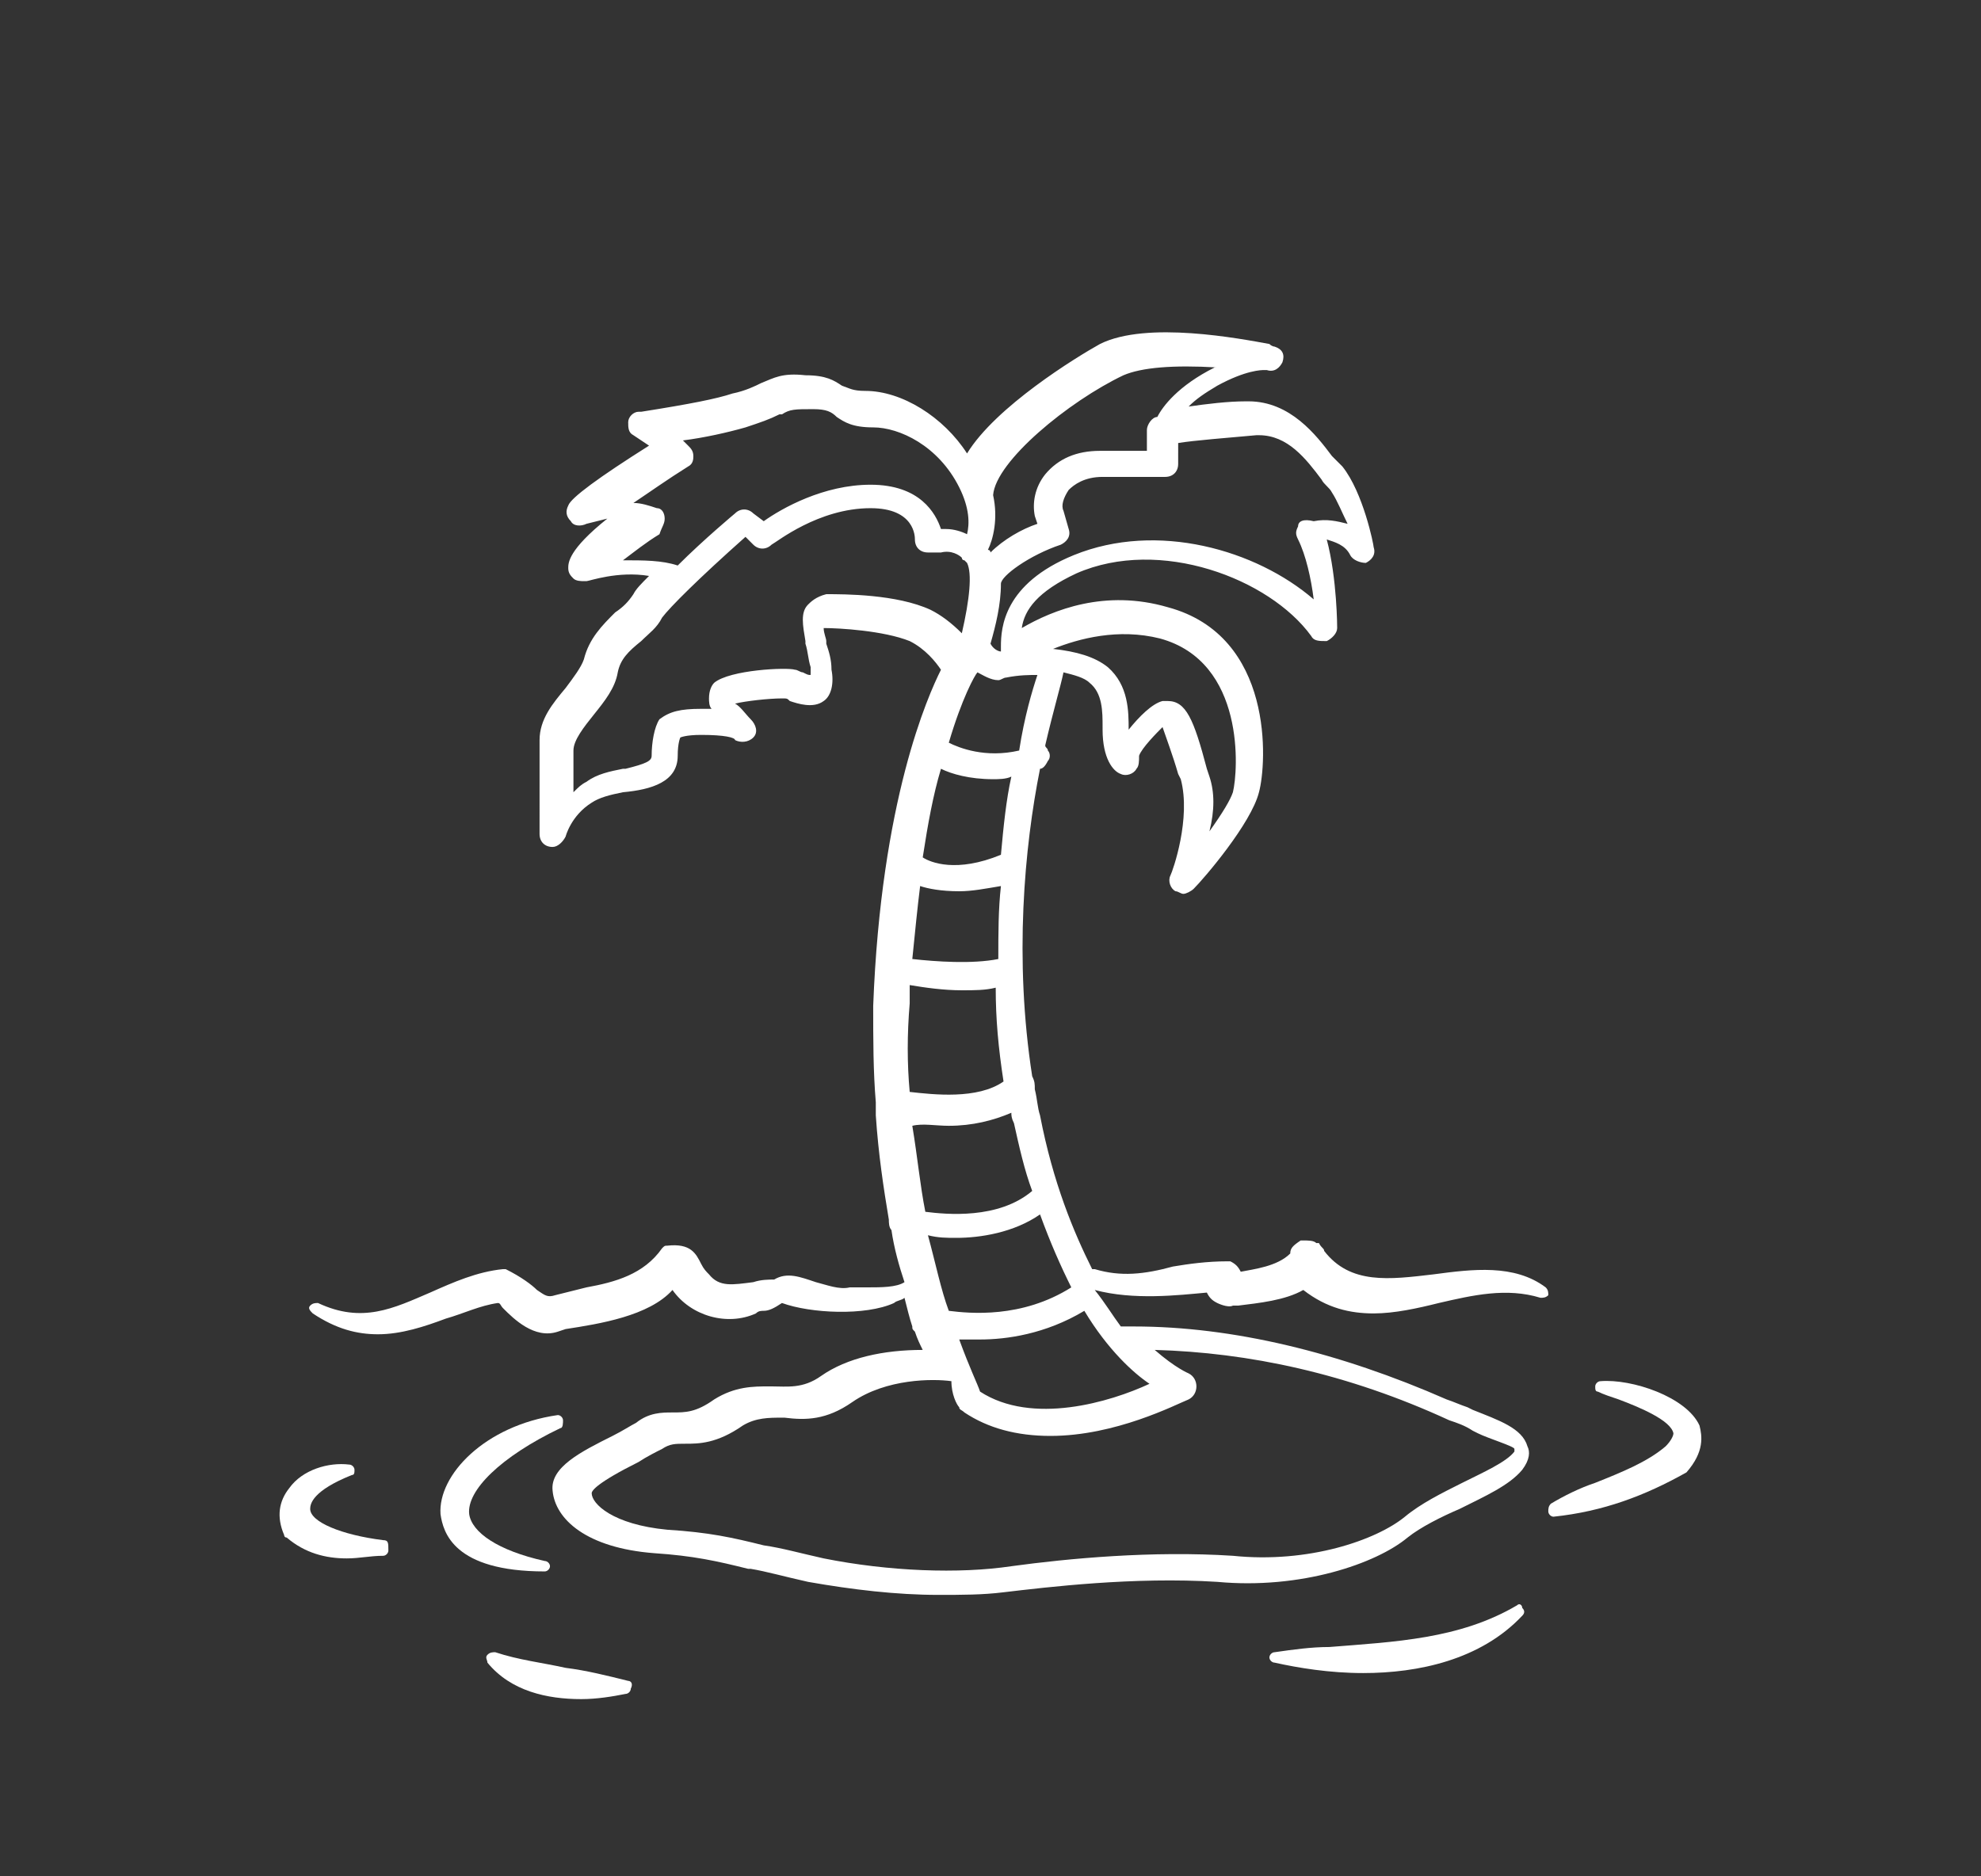 <?xml version="1.0" encoding="utf-8"?>
<!-- Generator: Adobe Illustrator 26.5.0, SVG Export Plug-In . SVG Version: 6.00 Build 0)  -->
<svg version="1.1" id="_x2014_ëîé_x5F_1" xmlns="http://www.w3.org/2000/svg" xmlns:xlink="http://www.w3.org/1999/xlink"
	 x="0px" y="0px" viewBox="0 0 76 72" style="enable-background:new 0 0 76 72;" xml:space="preserve" fill="#fff">
<rect x="0" y="0" width="76" height="72" fill="#333333" stroke="none"/>
<g>
	<path d="M24.8,16.1C24.8,16.1,24.8,16.1,24.8,16.1C24.8,16.1,24.8,16.1,24.8,16.1C24.8,16.1,24.8,16.1,24.8,16.1z"/>
	<path d="M65.2,54.7c-0.5-1.1-2.6-1.8-3.8-1.7c-0.1,0-0.2,0.1-0.2,0.2c0,0.1,0,0.2,0.1,0.2c0.2,0.1,0.5,0.2,0.8,0.3
		c0.8,0.3,2,0.8,2.1,1.3c0,0.1-0.1,0.3-0.3,0.5c-0.7,0.6-1.7,1-2.7,1.4c-0.6,0.2-1.2,0.5-1.7,0.8c-0.1,0.1-0.1,0.2-0.1,0.3
		c0,0.1,0.1,0.2,0.2,0.2c0,0,0,0,0,0c1.9-0.2,3.5-0.8,5.1-1.7C65.4,55.7,65.3,55.1,65.2,54.7z"/>
	<path d="M20.9,60.3c0.1,0,0.2-0.1,0.2-0.2c0-0.1-0.1-0.2-0.2-0.2c-1.8-0.4-2.8-1.1-2.9-1.8c-0.1-0.9,1.2-2.2,3.5-3.3
		c0.1,0,0.1-0.2,0.1-0.3c0-0.1-0.1-0.2-0.2-0.2c-2.8,0.4-4.6,2.3-4.5,3.8C17,58.8,17.4,60.3,20.9,60.3
		C20.9,60.3,20.9,60.3,20.9,60.3z"/>
	<path d="M14.7,59.1c-1.6-0.2-2.8-0.7-2.8-1.2c0-0.2,0.1-0.7,1.6-1.3c0.1,0,0.1-0.1,0.1-0.2c0-0.1-0.1-0.2-0.2-0.2
		c-0.8-0.1-1.8,0.2-2.3,0.9c-0.4,0.5-0.5,1.1-0.2,1.8c0,0,0,0.1,0.1,0.1c0.7,0.6,1.5,0.8,2.3,0.8c0.5,0,0.9-0.1,1.4-0.1
		c0.1,0,0.2-0.1,0.2-0.2C14.9,59.2,14.9,59.1,14.7,59.1z"/>
	<path d="M24.1,64.5c-0.8-0.2-1.6-0.4-2.4-0.5c-0.9-0.2-1.8-0.3-2.7-0.6c-0.1,0-0.2,0-0.3,0.1c-0.1,0.1,0,0.2,0,0.3
		c0.9,1.1,2.3,1.4,3.6,1.4c0.6,0,1.2-0.1,1.7-0.2c0.1,0,0.2-0.1,0.2-0.2C24.3,64.6,24.2,64.5,24.1,64.5z"/>
	<path d="M58.2,61.6C56,62.9,53.5,63,51,63.2c-0.7,0-1.4,0.1-2.1,0.2c-0.1,0-0.2,0.1-0.2,0.2s0.1,0.2,0.2,0.2
		c0.9,0.2,2.1,0.4,3.4,0.4c2.1,0,4.5-0.5,6.1-2.2c0.1-0.1,0.1-0.2,0-0.3C58.4,61.6,58.3,61.5,58.2,61.6z"/>
	<path d="M46.3,49.6c0.1,0.2,0.2,0.3,0.4,0.4c0,0,0.4,0.2,0.6,0.1l0.2,0c0.8-0.1,1.8-0.2,2.5-0.6
		c0.9,0.7,1.8,0.9,2.7,0.9c0.8,0,1.7-0.2,2.5-0.4c1.3-0.3,2.6-0.6,3.9-0.2c0.1,0,0.2,0,0.3-0.1c0-0.1,0-0.2-0.1-0.3
		c-1.2-0.9-2.8-0.7-4.3-0.5c-1.7,0.2-3.2,0.4-4.2-0.9c0-0.1-0.1-0.1-0.2-0.3c0,0,0,0-0.1,0c-0.1-0.1-0.3-0.1-0.5-0.1
		c0,0-0.1,0-0.1,0c-0.3,0.2-0.4,0.3-0.4,0.5c-0.5,0.5-1.4,0.6-1.9,0.7c-0.1-0.2-0.2-0.3-0.4-0.4c0,0,0,0-0.1,0
		c-0.8,0-1.5,0.1-2.1,0.2C43.9,48.9,43,49,42,48.7c0,0-0.1,0-0.1,0c-0.7-1.4-1.5-3.3-2-5.9c-0.1-0.3-0.1-0.6-0.2-1
		c0-0.2,0-0.3-0.1-0.5c-0.7-4.5-0.3-8.8,0.3-11.8c0,0,0,0,0,0c0.1,0,0.2-0.1,0.3-0.3c0.1-0.1,0.1-0.3,0-0.4c0-0.1-0.1-0.1-0.1-0.2
		c0.3-1.3,0.6-2.3,0.7-2.8c0.4,0.1,0.8,0.2,1,0.4c0.5,0.4,0.5,1.1,0.5,1.7v0.1c0,1.1,0.4,1.6,0.7,1.7c0.2,0.1,0.5,0,0.6-0.2
		c0.1-0.1,0.1-0.3,0.1-0.5c0.1-0.3,0.7-0.9,0.9-1.1c0.1,0.3,0.4,1.1,0.6,1.8l0.1,0.2c0.4,1.5-0.3,3.5-0.4,3.7
		c-0.1,0.2,0,0.5,0.2,0.6c0.1,0,0.2,0.1,0.3,0.1c0.1,0,0.3-0.1,0.4-0.2c0.4-0.4,2.2-2.5,2.5-3.7c0.3-1.1,0.6-6-3.5-7.1
		c-2.4-0.7-4.4,0.1-5.6,0.8c0.1-0.7,0.6-1.4,2.1-2.1c3.2-1.4,7.4,0.2,9,2.4c0.1,0.2,0.3,0.2,0.6,0.2c0.2-0.1,0.4-0.3,0.4-0.5
		c0,0,0-1.9-0.4-3.4c0.3,0.1,0.7,0.2,0.9,0.6c0.1,0.2,0.4,0.3,0.6,0.3c0.2-0.1,0.4-0.3,0.3-0.6c0-0.1-0.4-2.1-1.2-3.1
		c-0.1-0.1-0.2-0.2-0.3-0.3l-0.1-0.1c-0.6-0.8-1.6-2.1-3.2-2.1l-0.1,0c-0.7,0-1.5,0.1-2.2,0.2c0.3-0.3,0.6-0.5,1.1-0.8
		c1.1-0.6,1.7-0.6,1.8-0.6l0.1,0c0,0,0,0,0,0c0.3,0.1,0.5-0.1,0.6-0.3c0.1-0.3,0-0.5-0.3-0.6c0,0-0.1,0-0.2-0.1
		c-1.1-0.2-4.7-0.9-6.5,0c-0.9,0.5-4,2.4-5.1,4.2c-0.9-1.4-2.5-2.4-3.9-2.4c-0.5,0-0.6-0.1-0.9-0.2c-0.3-0.2-0.6-0.4-1.4-0.4
		c-0.9-0.1-1.2,0.1-1.7,0.3c-0.2,0.1-0.6,0.3-1.1,0.4c-0.6,0.2-1.6,0.4-3.5,0.7c-0.1,0-0.1,0-0.1,0c-0.2,0-0.4,0.2-0.4,0.4
		c0,0.2,0,0.4,0.2,0.5l0.6,0.4c-1.9,1.2-3,2-3.1,2.3c-0.1,0.2-0.1,0.4,0.1,0.6c0.1,0.2,0.4,0.2,0.6,0.1c0,0,0.4-0.1,0.8-0.2
		c-1.5,1.2-1.5,1.7-1.5,1.9c0,0.2,0.1,0.3,0.2,0.4c0.1,0.1,0.3,0.1,0.4,0.1c0,0,0,0,0.1,0c0.1,0,1.2-0.4,2.4-0.2
		c-0.3,0.3-0.5,0.5-0.6,0.7c-0.2,0.3-0.4,0.5-0.7,0.7c-0.5,0.5-1,1-1.2,1.8c-0.1,0.3-0.4,0.7-0.7,1.1c-0.5,0.6-1,1.2-1,2V32
		c0,0.3,0.2,0.5,0.5,0.5h0c0.2,0,0.4-0.2,0.5-0.4c0,0,0.2-0.8,1-1.3c0.3-0.2,0.7-0.3,1.2-0.4C25,30.3,26,30,26,29
		c0-0.5,0.1-0.7,0.1-0.7c0,0,0.2-0.1,0.8-0.1c0.9,0,1.3,0.1,1.3,0.2c0.2,0.1,0.5,0.1,0.7-0.1c0.2-0.2,0.1-0.5-0.1-0.7
		c-0.2-0.2-0.4-0.5-0.6-0.6c0.4-0.1,1.3-0.2,1.8-0.2c0.2,0,0.2,0,0.3,0.1c0.3,0.1,0.9,0.3,1.3,0c0.3-0.2,0.4-0.7,0.3-1.2
		c0-0.4-0.1-0.7-0.2-1l0-0.1c0-0.1-0.1-0.3-0.1-0.5c0.6,0,2.3,0.1,3.3,0.5c0.6,0.3,1,0.8,1.2,1.1c-0.5,1-2.3,5-2.6,12.9
		c0,1.3,0,2.5,0.1,3.7c0,0,0,0,0,0.1c0,0.1,0,0.3,0,0.4c0,0,0,0,0,0c0.1,1.5,0.3,2.8,0.5,4c0,0,0,0,0,0c0,0.1,0,0.3,0.1,0.4
		c0.1,0.7,0.3,1.4,0.5,2c-0.3,0.2-0.9,0.2-1.4,0.2c-0.2,0-0.5,0-0.7,0c-0.4,0.1-0.9-0.1-1.3-0.2c-0.6-0.2-1.1-0.4-1.6-0.1
		c-0.2,0-0.5,0-0.8,0.1c-0.8,0.1-1.3,0.2-1.7-0.3c0,0,0,0,0,0c-0.1-0.1-0.2-0.2-0.3-0.4c-0.2-0.4-0.4-0.8-1.3-0.7
		c-0.1,0-0.1,0-0.2,0.1c-0.7,1-1.8,1.3-2.9,1.5c-0.4,0.1-0.8,0.2-1.2,0.3c-0.3,0.1-0.4,0-0.7-0.2c-0.2-0.2-0.6-0.5-1.2-0.8
		c0,0-0.1,0-0.1,0c-1,0.1-1.9,0.5-2.8,0.9c-1.4,0.6-2.6,1.2-4.3,0.4c-0.1,0-0.2,0-0.3,0.1c-0.1,0.1,0,0.2,0.1,0.3
		c0.9,0.6,1.7,0.8,2.5,0.8c0.9,0,1.8-0.3,2.6-0.6c0.7-0.2,1.3-0.5,2-0.6c0.1,0,0.1,0.1,0.2,0.2c0.4,0.4,1.2,1.2,2.1,0.9l0.3-0.1
		c1.3-0.2,3.2-0.5,4.1-1.5c0.7,1,2.1,1.4,3.2,0.9c0.1-0.1,0.2-0.1,0.3-0.1c0.2,0,0.4-0.1,0.7-0.3c1.1,0.4,3.2,0.5,4.3,0
		c0.1-0.1,0.3-0.1,0.4-0.2c0.1,0.4,0.2,0.8,0.3,1.1c0,0.1,0,0.1,0.1,0.2c0,0,0,0,0,0c0.1,0.3,0.2,0.5,0.3,0.7c-1.5,0-2.9,0.3-3.9,1
		c-0.7,0.5-1.3,0.4-1.9,0.4l-0.1,0c-0.6,0-1.3,0-2.1,0.5c-0.7,0.5-1.1,0.5-1.6,0.5c-0.4,0-0.9,0-1.4,0.4c-0.2,0.1-0.5,0.3-0.9,0.5
		c-1.2,0.6-2.4,1.2-2.3,2.1c0.1,1.1,1.3,2.2,3.9,2.4c1.5,0.1,2.4,0.3,3.6,0.6l0.1,0c0.6,0.1,1.3,0.3,2.2,0.5c1.7,0.3,3.4,0.5,5,0.5
		c0.9,0,1.7,0,2.5-0.1c1.7-0.2,5-0.6,8.2-0.4c3.2,0.3,6.1-0.7,7.3-1.7c0.5-0.4,1.3-0.8,2-1.1c1-0.5,1.9-0.9,2.4-1.5
		c0.3-0.4,0.3-0.7,0.2-0.9c-0.2-0.7-1.1-1-2.1-1.4l-0.2-0.1c-0.3-0.1-0.5-0.2-0.8-0.3c-4.1-1.8-8.2-2.8-12-2.8c-0.2,0-0.4,0-0.5,0
		c0,0,0,0,0,0c-0.3-0.4-0.6-0.9-1-1.4C43.5,49.9,45.2,49.7,46.3,49.6z M46.4,29.8l-0.1-0.3c-0.5-1.9-0.8-2.6-1.5-2.6
		c0,0-0.1,0-0.1,0c0,0-0.1,0-0.1,0c-0.4,0.1-0.9,0.6-1.3,1.1c0-0.7,0-1.7-0.8-2.4c-0.5-0.4-1.2-0.6-2.1-0.7c1-0.4,2.5-0.8,4.1-0.4
		c3.3,0.9,3,5.1,2.8,5.9c-0.1,0.3-0.4,0.8-0.9,1.5C46.6,31.1,46.6,30.4,46.4,29.8z M36.8,54c0,0.1,0.1,0.1,0.2,0.2
		c0.9,0.6,2,0.9,3.3,0.9c2.5,0,4.8-1.2,5.3-1.4c0.2-0.1,0.3-0.3,0.3-0.5c0-0.2-0.1-0.4-0.3-0.5c0,0-0.5-0.2-1.3-0.9
		c3.6,0.1,7.4,0.9,11.3,2.7c0.3,0.1,0.6,0.2,0.9,0.4l0.2,0.1c0.4,0.2,1.4,0.5,1.4,0.6c0,0,0,0,0,0.1c-0.3,0.4-1.2,0.8-2,1.2
		c-0.8,0.4-1.6,0.8-2.2,1.3c-1.1,0.9-3.7,1.8-6.6,1.5c-3.1-0.2-6.3,0.1-8.5,0.4c-2,0.3-4.7,0.2-7.2-0.3c-0.9-0.2-1.6-0.4-2.3-0.5
		c-1.2-0.3-2.1-0.5-3.7-0.6c-2.1-0.2-2.9-1-2.9-1.4c0-0.1,0.2-0.4,1.8-1.2c0.3-0.2,0.7-0.4,0.9-0.5c0.3-0.2,0.5-0.2,0.9-0.2
		c0.5,0,1.2,0,2.2-0.7c0.5-0.3,1-0.3,1.5-0.3l0.1,0c0.8,0.1,1.6,0.1,2.6-0.6c1.3-0.9,3.1-0.9,3.8-0.8C36.5,53.5,36.7,53.9,36.8,54z
		 M37.6,53.4c-0.1-0.3-0.4-0.9-0.8-2c0.2,0,0.5,0,0.8,0c1,0,2.5-0.2,4-1.1c0.9,1.5,1.9,2.4,2.5,2.8C42.6,53.8,39.6,54.7,37.6,53.4z
		 M31,23.2c-0.3,0.3-0.2,0.8-0.1,1.4l0,0.1c0.1,0.3,0.1,0.6,0.2,0.9c0,0.1,0,0.2,0,0.3c-0.1,0-0.1,0-0.3-0.1c-0.1,0-0.2-0.1-0.3-0.1
		c-0.3-0.1-2.5,0-3.1,0.5c-0.1,0.1-0.2,0.3-0.2,0.6c0,0.1,0,0.3,0.1,0.4c-0.1,0-0.2,0-0.4,0c-0.8,0-1.2,0.1-1.6,0.4
		C25.1,27.9,25,28.5,25,29c0,0.2-0.2,0.3-1,0.5l-0.1,0c-0.5,0.1-1,0.2-1.4,0.5c-0.2,0.1-0.3,0.2-0.5,0.4v-1.6c0-0.4,0.4-0.9,0.8-1.4
		c0.4-0.5,0.8-1,0.9-1.6c0.1-0.5,0.4-0.8,0.9-1.2c0.3-0.3,0.6-0.5,0.8-0.9c0.3-0.4,1.4-1.5,3.2-3.1l0.3,0.3c0.2,0.2,0.5,0.2,0.7,0
		c0.2-0.1,1.8-1.4,3.8-1.4c1.7,0,1.7,1.1,1.7,1.2c0,0.3,0.2,0.5,0.5,0.5l0.5,0c0.4-0.1,0.7,0.1,0.8,0.2c0,0,0,0.1,0.1,0.1
		c0,0,0,0,0,0c0.1,0.1,0.1,0.1,0.1,0.1c0.2,0.4,0.1,1.4-0.2,2.7c-0.4-0.4-0.8-0.7-1.2-0.9c-1.3-0.6-3.3-0.6-4-0.6
		C31.3,22.9,31.1,23.1,31,23.2z M25.5,19.9c0-0.2-0.1-0.4-0.3-0.4c-0.3-0.1-0.6-0.2-0.9-0.2c0.6-0.4,1.3-0.9,2.1-1.4
		c0.2-0.1,0.2-0.3,0.2-0.4c0-0.2-0.1-0.3-0.2-0.4l-0.2-0.2c0.8-0.1,1.7-0.3,2.4-0.5c0.6-0.2,0.9-0.3,1.3-0.5l0.1,0
		c0.3-0.2,0.5-0.2,1.2-0.2c0.5,0,0.7,0.1,0.9,0.3c0.3,0.2,0.6,0.4,1.4,0.4c1,0,2.5,0.7,3.3,2.3c0.4,0.8,0.4,1.4,0.3,1.8
		c-0.2-0.1-0.5-0.2-0.8-0.2c-0.1,0-0.1,0-0.2,0c-0.2-0.6-0.8-1.7-2.7-1.7c-1.8,0-3.4,0.9-4.1,1.4l-0.4-0.3c-0.2-0.2-0.5-0.2-0.7,0
		c0,0-1.2,1-2.2,2c-0.6-0.2-1.3-0.2-2.1-0.2c0.4-0.3,0.9-0.7,1.4-1C25.4,20.2,25.5,20.1,25.5,19.9z M50,20.6
		C50,20.6,50,20.6,50,20.6L50,20.6L50,20.6z M49.8,20.2c-0.1,0.2-0.1,0.3,0,0.5c0.3,0.6,0.5,1.5,0.6,2.3c-2.2-1.9-6-3-9.2-1.7
		c-2.7,1.1-2.8,2.8-2.8,3.5c0,0.1,0,0.2,0,0.2c-0.1,0-0.3-0.1-0.4-0.3c0.2-0.7,0.4-1.5,0.4-2.3c0,0,0,0,0,0c0-0.3,1.1-1.1,2.3-1.5
		c0.2-0.1,0.4-0.3,0.3-0.6l-0.2-0.7c-0.1-0.2,0-0.5,0.2-0.8c0.2-0.2,0.6-0.5,1.3-0.5h2.4c0.3,0,0.5-0.2,0.5-0.5V17
		c0.6-0.1,1.9-0.2,3-0.3h0.1c1.1,0,1.8,0.9,2.4,1.7c0.1,0.2,0.3,0.3,0.4,0.5c0.2,0.3,0.4,0.8,0.6,1.2c-0.4-0.1-0.8-0.2-1.3-0.1
		C50,19.9,49.8,20,49.8,20.2z M38.6,26c0.5-0.1,0.9-0.1,1.2-0.1c-0.2,0.6-0.5,1.6-0.7,2.9c-1.3,0.3-2.3-0.1-2.7-0.3
		c0.5-1.7,1-2.6,1.1-2.7c0.2,0.1,0.5,0.3,0.8,0.3C38.4,26.1,38.5,26,38.6,26C38.6,26,38.6,26,38.6,26z M34.9,41.9
		c-0.1-1.1-0.1-2.2,0-3.4c0-0.2,0-0.4,0-0.7c0.6,0.1,1.3,0.2,2,0.2c0.5,0,0.9,0,1.3-0.1c0,1.2,0.1,2.3,0.3,3.6
		C37.5,42.2,35.8,42,34.9,41.9z M36.8,34.2c0.5,0,1-0.1,1.6-0.2c-0.1,0.9-0.1,1.8-0.1,2.8c-1,0.2-2.4,0.1-3.3,0c0.1-1,0.2-2,0.3-2.8
		C35.6,34.1,36.1,34.2,36.8,34.2z M36.4,43.2c0.9,0,1.7-0.2,2.4-0.5c0,0.1,0,0.2,0.1,0.4c0.2,0.9,0.4,1.8,0.7,2.6
		c-1.3,1.1-3.3,0.9-4.1,0.8c-0.2-1-0.3-2.1-0.5-3.3C35.4,43.1,35.9,43.2,36.4,43.2z M35.4,32.9c0.2-1.3,0.4-2.4,0.7-3.4
		c0.4,0.2,1.1,0.4,2,0.4c0.2,0,0.5,0,0.7-0.1c-0.2,0.9-0.3,1.9-0.4,3C36.7,33.5,35.7,33.1,35.4,32.9z M44.4,16
		c-0.2,0-0.4,0.3-0.4,0.5v0.8h-1.8c-0.9,0-1.6,0.3-2.1,0.9c-0.4,0.5-0.5,1.1-0.4,1.6l0.1,0.3c-0.6,0.2-1.3,0.6-1.8,1.1
		c0,0,0-0.1-0.1-0.1c0.2-0.4,0.4-1.2,0.2-2.1c0.1-1.3,2.9-3.6,5-4.6c0.7-0.3,1.9-0.4,3.6-0.3c0,0-0.1,0-0.1,0
		C45.2,14.8,44.6,15.6,44.4,16z M36.7,47.5c0.9,0,2.2-0.2,3.2-0.9c0.4,1.1,0.8,2,1.2,2.8c-1.9,1.2-3.9,1-4.7,0.9
		c-0.3-0.8-0.5-1.8-0.8-2.9C36,47.5,36.3,47.5,36.7,47.5z"/>
</g>
</svg>
